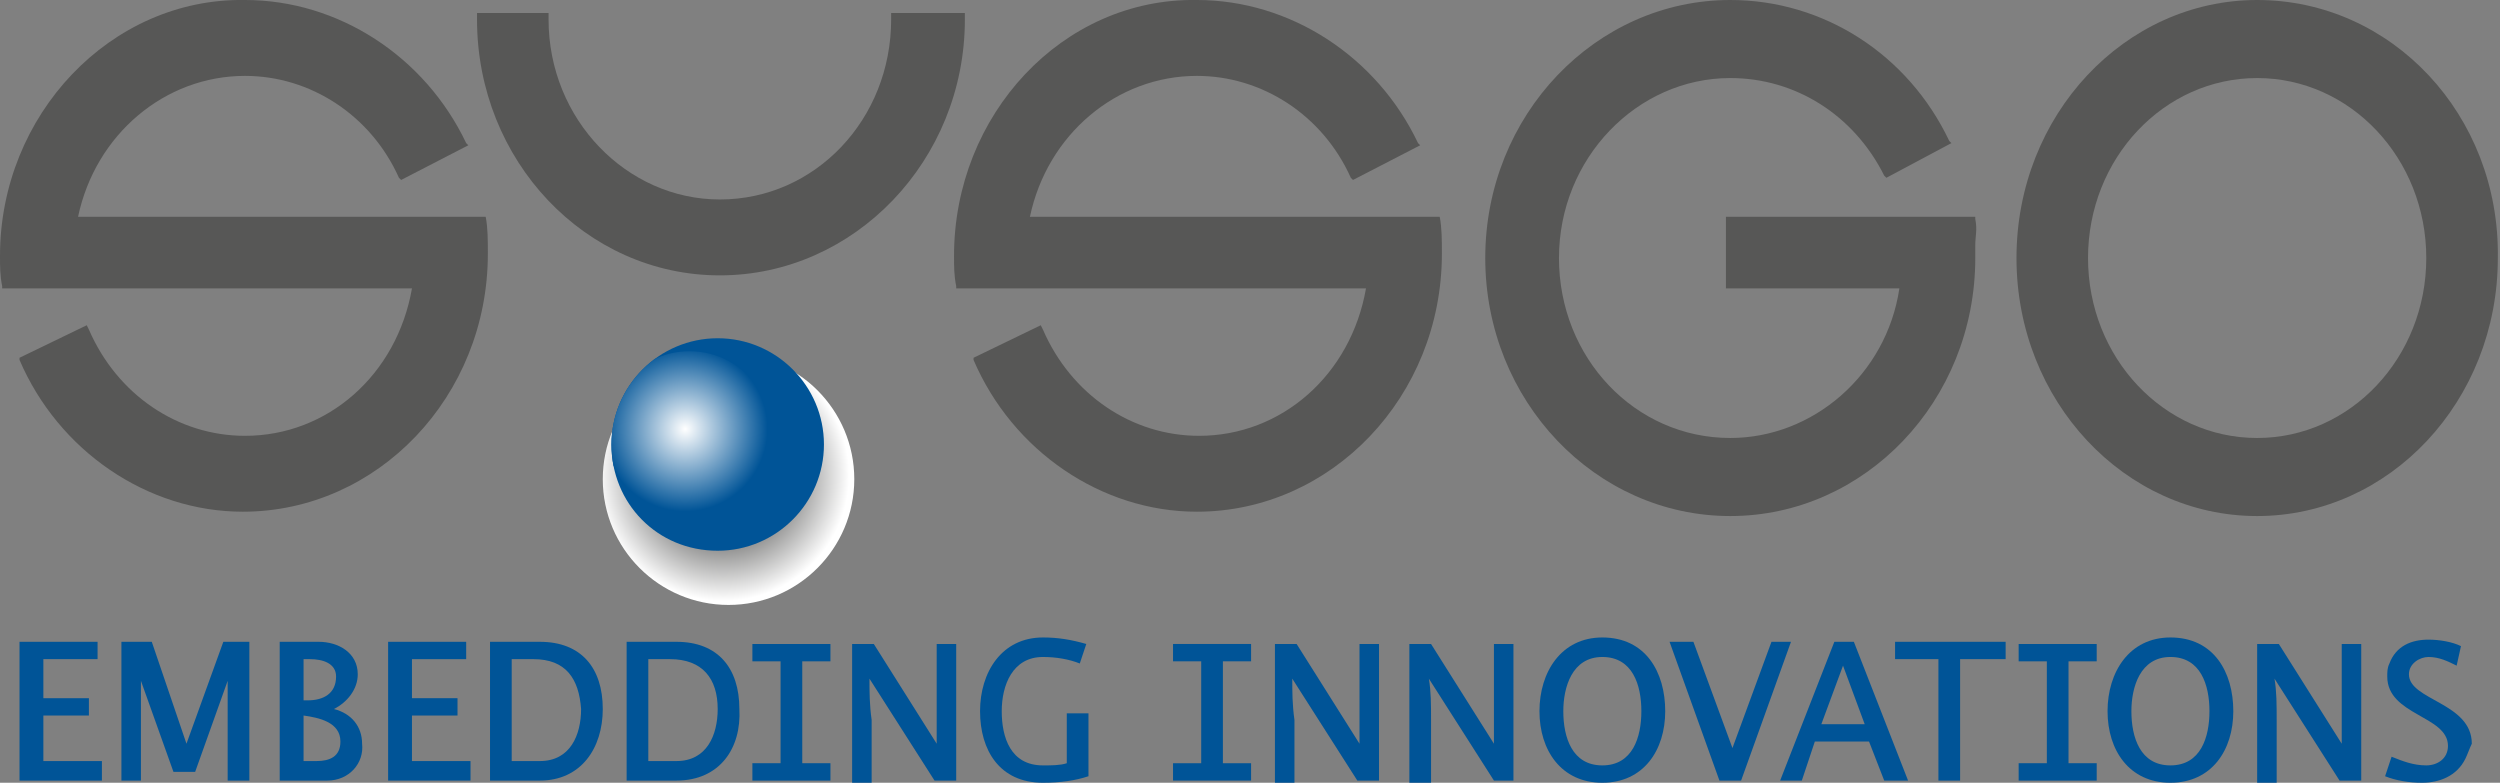 <?xml version="1.0" encoding="utf-8"?>
<!-- Generator: Adobe Illustrator 23.0.3, SVG Export Plug-In . SVG Version: 6.00 Build 0)  -->
<svg version="1.1" id="Ebene_1" xmlns="http://www.w3.org/2000/svg" xmlns:xlink="http://www.w3.org/1999/xlink" x="0px" y="0px"
	 viewBox="0 0 115.3 36.1" style="enable-background:new 0 0 115.3 36.1;" xml:space="preserve">
<rect x="0" y="0" width="115.3" height="36.1" fill="#808080" stroke="none"/>
<style type="text/css">
	.st0{fill:#575756;}
	.st1{fill:url(#SVGID_1_);}
	.st2{clip-path:url(#SVGID_3_);fill:#005497;}
	.st3{clip-path:url(#SVGID_3_);fill:url(#SVGID_4_);}
	.st4{fill:#005497;}
</style>
<g>
	<g>
		<path class="st0" d="M104.1,0C98,0,93,5.3,93,11.9h0c0,6.6,5,11.9,11.1,11.9c6.1,0,11.1-5.3,11.1-11.9C115.3,5.3,110.3,0,104.1,0z
			 M104.1,20.2c-4.3,0-7.8-3.7-7.8-8.3l0,0c0-4.6,3.5-8.3,7.8-8.3c4.3,0,7.8,3.7,7.8,8.3C111.9,16.5,108.4,20.2,104.1,20.2z"/>
	</g>
	<path class="st0" d="M22.4,10c0,0-18.7,0-18.8,0c0.8-3.8,4-6.5,7.7-6.5c3,0,5.8,1.8,7.1,4.7l0.1,0.1l3.1-1.6l-0.1-0.1
		c-1.9-4-5.9-6.6-10.2-6.6C5.1-0.1,0,5.3,0,11.8c0,0.5,0,0.9,0.1,1.4l0,0.1c0,0,18.5,0,18.9,0c-0.7,4-3.9,6.8-7.7,6.8
		c-3.1,0-5.9-1.9-7.2-4.9L4,15l-3.1,1.5l0,0.1c1.8,4.2,5.9,7,10.3,7c6.2,0,11.3-5.3,11.3-11.9c0-0.6,0-1.2-0.1-1.7L22.4,10z"/>
	<path class="st0" d="M66.4,10c0,0-18.7,0-18.9,0c0.8-3.8,4-6.5,7.7-6.5c3,0,5.8,1.8,7.1,4.7l0.1,0.1l3.1-1.6l-0.1-0.1
		c-1.9-4-5.9-6.6-10.2-6.6C49-0.1,44,5.3,44,11.8c0,0.5,0,0.9,0.1,1.4l0,0.1c0,0,18.5,0,18.9,0c-0.7,4-3.9,6.8-7.7,6.8
		c-3.1,0-5.9-1.9-7.2-4.9L48,15l-3.1,1.5l0,0.1c1.8,4.2,5.9,7,10.3,7c6.2,0,11.3-5.3,11.3-11.9c0-0.6,0-1.2-0.1-1.7L66.4,10z"/>
	<path class="st0" d="M91.1,10.1l0-0.1H79.6v3.3c0,0,7.7,0,8,0c-0.6,4-4,6.9-7.8,6.9c-4.4,0-7.9-3.7-7.9-8.3c0-4.6,3.6-8.3,7.9-8.3
		c3,0,5.7,1.7,7.1,4.5l0.1,0.1l3-1.6l-0.1-0.1C88,2.5,84.1,0,79.8,0c-6.2,0-11.3,5.3-11.3,11.9c0,6.6,5.1,11.9,11.3,11.9
		c6.2,0,11.3-5.3,11.3-11.9l0-0.6C91.1,10.9,91.2,10.6,91.1,10.1z"/>
	<path class="st0" d="M33.2,12.7c6.2,0,11.3-5.3,11.3-11.8l0-0.3h-3.4l0,0.3c0,4.6-3.5,8.3-7.9,8.3c-4.3,0-7.9-3.7-7.9-8.3l0-0.3H22
		l0,0.3C22,7.4,27,12.7,33.2,12.7z"/>
	<g>
		
			<radialGradient id="SVGID_1_" cx="-343.911" cy="164.5" r="3.704" gradientTransform="matrix(1.568 0 0 1.568 572.609 -236.02)" gradientUnits="userSpaceOnUse">
			<stop  offset="0.35" style="stop-color:#575756"/>
			<stop  offset="1" style="stop-color:#FFFFFF"/>
		</radialGradient>
		<path class="st1" d="M39.4,22.1c0-3.2-2.6-5.8-5.8-5.8c-3.2,0-5.8,2.6-5.8,5.8c0,3.2,2.6,5.8,5.8,5.8
			C36.8,27.9,39.4,25.3,39.4,22.1"/>
	</g>
	<g>
		<defs>
			<path id="SVGID_2_" d="M28.2,20.5c0-2.7,2.2-4.9,4.9-4.9c2.7,0,4.9,2.2,4.9,4.9c0,2.7-2.2,4.9-4.9,4.9
				C30.3,25.4,28.2,23.2,28.2,20.5L28.2,20.5z"/>
		</defs>
		<clipPath id="SVGID_3_">
			<use xlink:href="#SVGID_2_"  style="overflow:visible;"/>
		</clipPath>
		<path class="st2" d="M28.2,20.5c0-2.7,2.2-4.9,4.9-4.9c2.7,0,4.9,2.2,4.9,4.9c0,2.7-2.2,4.9-4.9,4.9
			C30.3,25.4,28.2,23.2,28.2,20.5L28.2,20.5z"/>
		
			<radialGradient id="SVGID_4_" cx="-345.033" cy="163.141" r="2.425" gradientTransform="matrix(1.568 0 0 1.568 572.609 -236.02)" gradientUnits="userSpaceOnUse">
			<stop  offset="0" style="stop-color:#FFFFFF"/>
			<stop  offset="1" style="stop-color:#005497"/>
		</radialGradient>
		<path class="st3" d="M35.6,20c0-2.1-1.7-3.8-3.8-3.8S28,17.9,28,20c0,2.1,1.7,3.8,3.8,3.8S35.6,22.1,35.6,20"/>
	</g>
</g>
<g>
	<path class="st4" d="M0.9,36v-6.4h3.6v0.8H2v1.8h2.1v0.8H2v2.1h2.7V36H0.9z"/>
	<path class="st4" d="M10.5,36v-4.6L9,35.6H8l-1.5-4.2V36H5.6v-6.4H7l1.6,4.7l1.7-4.7h1.2V36H10.5z"/>
	<path class="st4" d="M15.1,36h-2.2v-6.4h1.8c0.9,0,1.8,0.5,1.8,1.5c0,0.7-0.5,1.3-1.1,1.6c0.8,0.2,1.3,0.8,1.3,1.6
		C16.8,35.2,16.1,36,15.1,36z M14.3,30.4H14v1.9h0.2c0.7,0,1.3-0.3,1.3-1.1C15.5,30.6,14.9,30.4,14.3,30.4z M14,33v2.1
		c0.2,0,0.4,0,0.6,0c0.6,0,1.1-0.2,1.1-0.9C15.7,33.3,14.7,33.1,14,33z"/>
	<path class="st4" d="M17.9,36v-6.4h3.6v0.8h-2.5v1.8h2.1v0.8h-2.1v2.1h2.7V36H17.9z"/>
	<path class="st4" d="M24.9,36h-2.3v-6.4h2.3c1.9,0,2.9,1.2,2.9,3.1C27.8,34.5,26.8,36,24.9,36z M24.6,30.4h-1v4.7h1.3
		c1.4,0,1.9-1.2,1.9-2.4C26.7,31.3,26.1,30.4,24.6,30.4z"/>
	<path class="st4" d="M31.2,36h-2.3v-6.4h2.3c1.9,0,2.9,1.2,2.9,3.1C34.2,34.5,33.2,36,31.2,36z M30.9,30.4h-1v4.7h1.3
		c1.4,0,1.9-1.2,1.9-2.4C33.1,31.3,32.4,30.4,30.9,30.4z"/>
	<path class="st4" d="M34.7,36v-0.8H36v-4.7h-1.3v-0.8h3.6v0.8H37v4.7h1.3V36H34.7z"/>
	<path class="st4" d="M43.1,36l-3-4.7c0,0.6,0,1.2,0.1,1.9c0,1,0,1.9,0,2.9h-0.9v-6.4h1l2.9,4.6v-4.6h0.9V36H43.1z"/>
	<path class="st4" d="M48.1,36.1c-2,0-2.9-1.5-2.9-3.3c0-1.8,1-3.4,2.9-3.4c0.7,0,1.3,0.1,2,0.3l-0.3,0.9c-0.5-0.2-1.1-0.3-1.7-0.3
		c-1.4,0-1.9,1.3-1.9,2.5c0,1.2,0.4,2.5,1.9,2.5c0.4,0,0.8,0,1.1-0.1v-2.3h1v2.9C49.6,36,48.9,36.1,48.1,36.1z"/>
	<path class="st4" d="M54.1,36v-0.8h1.3v-4.7h-1.3v-0.8h3.6v0.8h-1.3v4.7h1.3V36H54.1z"/>
	<path class="st4" d="M62.6,36l-3-4.7c0,0.6,0,1.2,0.1,1.9c0,1,0,1.9,0,2.9h-0.9v-6.4h1l2.9,4.6v-4.6h0.9V36H62.6z"/>
	<path class="st4" d="M68.9,36l-3-4.7c0.1,0.6,0.1,1.2,0.1,1.9c0,1,0,1.9,0,2.9H65v-6.4h1l2.9,4.6v-4.6h0.9V36H68.9z"/>
	<path class="st4" d="M73.9,36.1c-1.9,0-2.9-1.5-2.9-3.3c0-1.8,1-3.4,2.9-3.4c2,0,2.9,1.6,2.9,3.4C76.8,34.6,75.8,36.1,73.9,36.1z
		 M73.9,30.3c-1.4,0-1.8,1.4-1.8,2.5c0,1.2,0.4,2.5,1.8,2.5c1.4,0,1.8-1.3,1.8-2.5C75.7,31.6,75.3,30.3,73.9,30.3z"/>
	<path class="st4" d="M80.3,36h-1L77,29.6h1.1l1.8,4.9l1.8-4.9h0.9L80.3,36z"/>
	<path class="st4" d="M86.9,36l-0.7-1.8h-2.5L83.1,36h-1l2.5-6.4h0.9L88,36H86.9z M85,30.7l-1,2.7h2L85,30.7z"/>
	<path class="st4" d="M90.4,30.4V36h-1v-5.6h-2v-0.8h5.1v0.8H90.4z"/>
	<path class="st4" d="M93.1,36v-0.8h1.3v-4.7h-1.3v-0.8h3.6v0.8h-1.3v4.7h1.3V36H93.1z"/>
	<path class="st4" d="M100.1,36.1c-1.9,0-2.9-1.5-2.9-3.3c0-1.8,1-3.4,2.9-3.4c2,0,2.9,1.6,2.9,3.4C103,34.6,102,36.1,100.1,36.1z
		 M100.1,30.3c-1.4,0-1.8,1.4-1.8,2.5c0,1.2,0.4,2.5,1.8,2.5c1.4,0,1.8-1.3,1.8-2.5C101.9,31.6,101.5,30.3,100.1,30.3z"/>
	<path class="st4" d="M107.9,36l-3-4.7c0.1,0.6,0.1,1.2,0.1,1.9c0,1,0,1.9,0,2.9h-0.9v-6.4h1l2.9,4.6v-4.6h0.9V36H107.9z"/>
	<path class="st4" d="M113.7,35c-0.4,0.8-1.2,1.1-2,1.1c-0.6,0-1.2-0.1-1.7-0.3l0.3-0.9c0.5,0.2,1,0.4,1.6,0.4c0.5,0,1-0.3,1-0.9
		c0-1.4-2.8-1.4-2.8-3.2c0-0.2,0-0.4,0.1-0.6c0.3-0.8,1-1.1,1.8-1.1c0.5,0,1.1,0.1,1.5,0.3l-0.2,0.9c-0.4-0.2-0.8-0.4-1.3-0.4
		c-0.4,0-0.9,0.3-0.9,0.8c0,1.2,2.9,1.3,2.9,3.2C113.9,34.5,113.8,34.8,113.7,35z"/>
</g>
</svg>
